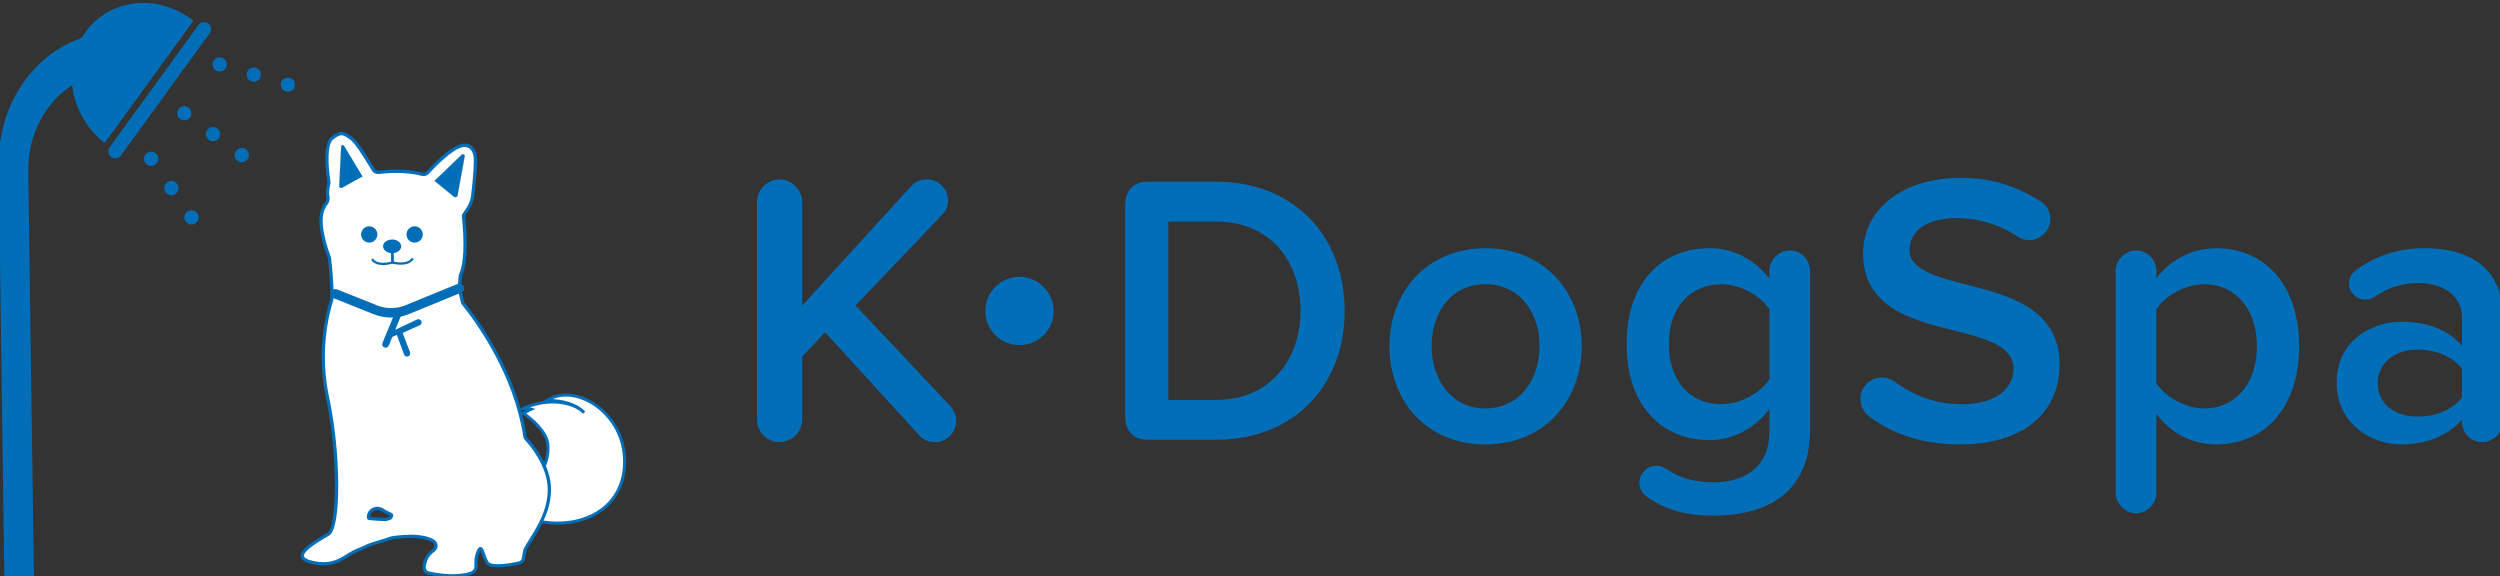 <?xml version="1.0" encoding="UTF-8" standalone="no"?>
<!-- Created with Inkscape (http://www.inkscape.org/) -->

<svg
   width="150.431mm"
   height="34.663mm"
   viewBox="0 0 150.431 34.663"
   version="1.1"
   id="svg3733"
   xmlns:inkscape="http://www.inkscape.org/namespaces/inkscape"
   xmlns:sodipodi="http://sodipodi.sourceforge.net/DTD/sodipodi-0.dtd"
   xmlns="http://www.w3.org/2000/svg"
   xmlns:svg="http://www.w3.org/2000/svg">
  <rect x="0" y="0" width="150.431" height="34.663" fill="#333333" stroke="none"/>
  <sodipodi:namedview
     id="namedview3735"
     pagecolor="#ffffff"
     bordercolor="#000000"
     borderopacity="0.25"
     inkscape:showpageshadow="2"
     inkscape:pageopacity="0.0"
     inkscape:pagecheckerboard="0"
     inkscape:deskcolor="#d1d1d1"
     inkscape:document-units="mm"
     showgrid="false" />
  <defs
     id="defs3730" />
  <g
     inkscape:label="Layer 1"
     inkscape:groupmode="layer"
     id="layer1"
     transform="translate(-17.994,-7.432)">
    <g
       id="_レイヤー_2"
       transform="matrix(0.265,0,0,0.265,68.502,-105.932)">
      <g
         id="g3129"
         transform="translate(-323.926,-200.755)">
        <g
           id="g3035">
          <path
             class="cls-6"
             d="m 350.45,724.01 c 0,2.64 -2.02,4.92 -4.74,4.92 -1.32,0 -2.55,-0.35 -3.6,-1.49 l -21.44,-23.46 -5.18,5.53 v 14.23 c 0,2.81 -2.28,5.18 -5.18,5.18 -2.9,0 -5.1,-2.37 -5.1,-5.18 v -49.28 c 0,-2.81 2.28,-5.18 5.1,-5.18 2.82,0 5.18,2.37 5.18,5.18 v 23.46 l 24.68,-27.06 c 1.05,-1.14 2.28,-1.58 3.6,-1.58 2.55,0 4.83,2.11 4.83,4.74 0,1.23 -0.35,2.28 -1.32,3.25 l -19.68,20.64 21.52,22.84 c 0.79,0.88 1.32,2.11 1.32,3.25 z"
             id="path3019"
             style="fill:#036eb8" />
          <path
             class="cls-6"
             d="m 372.58,699.15 c 0,4.29 -3.46,7.76 -7.76,7.76 -4.3,0 -7.75,-3.46 -7.75,-7.76 0,-4.3 3.46,-7.75 7.75,-7.75 4.29,0 7.76,3.61 7.76,7.75 z"
             id="path3021"
             style="fill:#036eb8" />
          <path
             class="cls-6"
             d="m 388.83,722.95 v -47.7 c 0,-3.51 1.84,-5.45 5.17,-5.45 h 15.52 c 17.36,0 29.13,12.12 29.13,29.34 0,17.22 -11.77,29.25 -29.13,29.25 H 394 c -3.34,0 -5.17,-1.93 -5.17,-5.45 z m 20.7,-3.6 c 12.1,0 19.11,-9.14 19.11,-20.2 0,-11.06 -6.68,-20.29 -19.11,-20.29 H 398.6 v 40.5 h 10.93 z"
             id="path3023"
             style="fill:#036eb8" />
          <path
             class="cls-6"
             d="m 448.83,707.14 c 0,-12.12 8.34,-22.23 21.79,-22.23 13.45,0 21.87,10.1 21.87,22.23 0,12.13 -8.26,22.31 -21.87,22.31 -13.61,0 -21.79,-10.1 -21.79,-22.31 z m 34.08,0 c 0,-7.47 -4.39,-14.06 -12.3,-14.06 -7.91,0 -12.21,6.59 -12.21,14.06 0,7.47 4.39,14.14 12.21,14.14 7.82,0 12.3,-6.59 12.3,-14.14 z"
             id="path3025"
             style="fill:#036eb8" />
          <path
             class="cls-6"
             d="m 544.33,690.1 v 36.11 c 0,15.29 -11.33,19.41 -21.79,19.41 -5.97,0 -10.63,-1.05 -15.29,-4.3 -0.97,-0.7 -1.67,-1.84 -1.67,-3.16 0,-2.11 1.76,-3.87 3.87,-3.87 0.79,0 1.58,0.26 2.2,0.7 3.16,2.2 6.68,3.07 10.89,3.07 6.06,0 12.56,-2.81 12.56,-11.51 v -5.1 c -3.25,4.22 -8.08,7.03 -13.62,7.03 -10.81,0 -18.8,-7.82 -18.8,-21.79 0,-13.97 7.91,-21.79 18.8,-21.79 5.36,0 10.19,2.46 13.62,6.94 v -1.76 c 0,-2.55 2.11,-4.66 4.66,-4.66 2.55,0 4.57,2.11 4.57,4.66 z m -9.22,24.51 V 698.8 c -2.02,-3.16 -6.59,-5.71 -10.89,-5.71 -7.29,0 -11.95,5.45 -11.95,13.62 0,8.17 4.66,13.62 11.95,13.62 4.3,0 8.87,-2.55 10.89,-5.71 z"
             id="path3027"
             style="fill:#036eb8" />
          <path
             class="cls-6"
             d="m 555.75,719.18 c 0,-2.72 2.2,-4.92 4.83,-4.92 1.14,0 2.2,0.35 2.99,0.97 4.04,2.99 9.05,5.1 15.2,5.1 8.43,0 11.77,-4.13 11.77,-8 0,-5.27 -6.24,-6.85 -13.35,-8.7 -9.58,-2.37 -20.82,-5.18 -20.82,-17.57 0,-9.66 8.52,-17.13 22.23,-17.13 6.85,0 12.39,1.76 18.1,5.36 1.32,0.79 2.2,2.28 2.2,3.95 0,2.64 -2.2,4.83 -4.83,4.83 -1.06,0 -2.02,-0.35 -2.72,-0.88 -4.22,-2.81 -9.14,-4.13 -13.62,-4.13 -6.94,0 -10.81,2.9 -10.81,7.29 0,4.39 5.97,6.06 12.91,7.82 9.66,2.46 21.17,5.45 21.17,18.18 0,9.75 -6.85,18.1 -22.67,18.1 -8.7,0 -15.46,-2.46 -20.64,-6.41 -1.14,-0.88 -1.93,-2.28 -1.93,-3.86 z"
             id="path3029"
             style="fill:#036eb8" />
          <path
             class="cls-6"
             d="m 655.38,707.14 c 0,13.97 -7.82,22.31 -18.8,22.31 -5.36,0 -10.19,-2.37 -13.62,-6.94 v 17.92 c 0,2.55 -2.11,4.66 -4.57,4.66 -2.46,0 -4.66,-2.11 -4.66,-4.66 v -50.34 c 0,-2.55 2.11,-4.66 4.66,-4.66 2.55,0 4.57,2.11 4.57,4.66 v 1.67 c 3.16,-4.22 8.08,-6.85 13.62,-6.85 10.98,0 18.8,8.26 18.8,22.23 z m -9.58,0 c 0,-8.17 -4.66,-14.06 -11.95,-14.06 -4.3,0 -8.87,2.55 -10.89,5.71 v 16.78 c 2.02,3.07 6.59,5.71 10.89,5.71 7.29,0 11.95,-5.89 11.95,-14.14 z"
             id="path3031"
             style="fill:#036eb8" />
          <path
             class="cls-6"
             d="m 701.59,700.29 v 23.98 c 0,2.55 -2.11,4.66 -4.66,4.66 -2.55,0 -4.57,-2.11 -4.57,-4.66 v -0.44 c -3.16,3.6 -8.08,5.62 -13.7,5.62 -6.94,0 -14.76,-4.66 -14.76,-14.06 0,-9.4 7.82,-13.79 14.76,-13.79 5.71,0 10.63,1.84 13.7,5.45 v -6.33 c 0,-4.92 -4.04,-7.91 -9.93,-7.91 -3.6,0 -6.76,0.97 -9.93,3.16 -0.53,0.35 -1.32,0.61 -2.11,0.61 -2.02,0 -3.69,-1.67 -3.69,-3.69 0,-1.23 0.7,-2.37 1.58,-2.99 4.66,-3.43 9.93,-5.01 15.64,-5.01 9.4,0 17.66,3.95 17.66,15.37 z m -9.22,18.45 v -6.41 c -2.11,-2.9 -6.06,-4.39 -10.1,-4.39 -5.18,0 -9.05,2.99 -9.05,7.64 0,4.65 3.86,7.56 9.05,7.56 4.04,0 7.99,-1.49 10.1,-4.39 z"
             id="path3033"
             style="fill:#036eb8" />
        </g>
        <g
           id="g3127">
          <g
             id="g3083">
            <g
               id="g3041">
              <path
                 class="cls-4"
                 d="m 265.96,722.25 c -1.5,-1.76 -7.15,-4.01 -13.92,-0.9 0,0 1.42,0 1.84,0.11 -0.08,0.04 -1.64,0.88 -1.73,0.92 0,0 5.13,3.37 5.55,6.94 0.41,3.5 -1.25,9.33 -7.4,7.69 -0.57,-0.15 -1.06,-0.38 -1.5,-0.67 -1.1,-1.21 -1.78,-2.82 -2.17,-4.51 l -4.36,6.63 c 1.11,2.38 3.12,4.59 6.54,6.21 12.95,6.1 25.84,1.25 26.33,-10.54 0.49,-11.8 -11.2,-18.89 -17.64,-14.64 0,0 5.75,-0.24 8.46,2.76 z"
                 id="path3037"
                 style="fill:#ffffff" />
              <path
                 class="cls-6"
                 d="m 259.94,747.67 c -3.6,0 -7.47,-0.9 -11.27,-2.69 -3.18,-1.5 -5.43,-3.64 -6.71,-6.37 l -0.08,-0.17 4.9,-7.47 0.18,0.78 c 0.43,1.84 1.14,3.31 2.09,4.35 0.36,0.22 0.83,0.43 1.34,0.57 2.04,0.54 3.69,0.28 4.92,-0.79 1.76,-1.52 2.3,-4.45 2.05,-6.53 -0.4,-3.37 -5.35,-6.66 -5.4,-6.69 l -0.52,-0.34 0.56,-0.26 c 0,0 0.35,-0.18 0.68,-0.36 -0.23,0 -0.46,0 -0.64,0 h -1.6 c 0,0 1.46,-0.66 1.46,-0.66 1.67,-0.77 3.29,-1.21 4.8,-1.42 l 0.62,-0.41 c 2.81,-1.85 6.65,-1.73 10.3,0.33 4.01,2.26 8.18,7.29 7.87,14.61 -0.2,4.81 -2.47,8.77 -6.4,11.15 -2.62,1.59 -5.77,2.38 -9.15,2.38 z m -17.27,-9.18 c 1.22,2.5 3.34,4.47 6.29,5.87 7.16,3.37 14.55,3.5 19.77,0.34 3.72,-2.25 5.88,-6.02 6.07,-10.59 0.29,-7.01 -3.69,-11.82 -7.52,-13.98 -2.94,-1.66 -6,-1.99 -8.44,-0.96 1.83,0.11 5.09,0.6 7.11,2.57 0.1,0.1 0.19,0.19 0.27,0.29 l -0.52,0.46 c -0.1,-0.12 -0.21,-0.23 -0.33,-0.33 -1.71,-1.53 -6.26,-3.02 -11.72,-1.09 0.13,0.02 0.24,0.03 0.32,0.06 l 0.95,0.26 -0.9,0.39 c -0.06,0.03 -0.54,0.29 -0.97,0.52 -0.08,0.04 -0.16,0.09 -0.23,0.13 1.31,0.95 4.87,3.79 5.23,6.86 0.27,2.33 -0.33,5.44 -2.29,7.13 -1.41,1.22 -3.28,1.54 -5.55,0.93 -0.58,-0.16 -1.12,-0.4 -1.6,-0.72 -0.95,-1.03 -1.65,-2.35 -2.12,-3.96 z"
                 id="path3039"
                 style="fill:#036eb8" />
            </g>
            <g
               id="g3081">
              <g
                 id="g3061">
                <g
                   id="g3047">
                  <path
                     class="cls-4"
                     d="m 237.66,693.81 0.2,-2.58 c 0.01,-0.15 0.05,-0.29 0.11,-0.43 1.78,-3.88 0.6,-13.13 0.6,-13.31 0,-0.09 0.47,-0.78 0.93,-1.45 0.62,-0.89 1.02,-1.88 1.15,-2.91 0.24,-1.9 0.59,-5.15 0.65,-7.9 0.09,-4.17 -2.79,-3.68 -2.79,-3.68 -2.46,0.29 -6.63,4.61 -8.08,6.2 -0.32,0.35 -0.81,0.48 -1.27,0.35 -3.74,-1 -8.05,-0.64 -9.82,-0.43 -0.5,0.06 -0.99,-0.18 -1.24,-0.62 -1.04,-1.77 -3.74,-6.22 -5.04,-7.12 -1.63,-1.13 -2.15,-1.67 -4.3,0 -1.92,1.49 -0.97,8.44 -0.74,9.93 0.03,0.19 0,0.38 -0.05,0.56 -0.22,0.77 -0.26,1.64 -0.27,2.07 0,0.16 0.03,0.32 0.06,0.48 0.16,0.7 0.03,1.44 -0.51,2 -0.33,0.33 -0.3,0.59 -0.3,0.59 -1.96,3.02 0.72,10.31 1.14,11.4 0.04,0.1 0.06,0.19 0.07,0.29 0.11,0.87 0.61,5.2 0.53,8.21 0,0.31 0,0.59 0,0.85 0,0.14 -0.02,0.27 -0.06,0.41 -1.08,3.39 -3.12,11.86 -0.91,22.21 2.89,13.49 2.45,29.48 0.24,30.84 -2.21,1.36 -9.2,4.98 -4.23,6.34 4.98,1.35 7.34,-0.76 9.18,-1.83 1.84,-1.07 0.52,-0.25 3.56,-1.67 1.54,-0.72 3.68,-1.18 5.63,-1.89 0.08,-0.03 0.17,-0.05 0.26,-0.07 5.16,-0.76 7.87,-0.1 9.28,0.69 0.84,0.47 0.89,1.65 0.08,2.19 -1.62,1.08 -2.02,2.71 -2.1,3.78 -0.04,0.63 0.38,1.19 0.99,1.33 1.62,0.36 5.02,0.96 8.05,0.46 4.16,-0.69 2.08,-2.08 3.04,-4.83 0.97,-2.75 1.11,-0.02 2.13,1.9 0.8,1.52 5.45,0.64 7.36,0.2 0.5,-0.11 0.88,-0.52 0.97,-1.02 l 0.29,-1.68 c 0.02,-0.12 0.06,-0.24 0.11,-0.35 1.44,-2.86 5.49,-7.5 5.49,-13.62 0,-5.43 -4.16,-10.29 -5.24,-11.46 -0.17,-0.18 -0.27,-0.41 -0.31,-0.66 -2.15,-13.91 -10.14,-25.28 -13.96,-30.04 -0.12,-0.15 -0.2,-0.32 -0.25,-0.51 l -0.64,-2.85 c -0.03,-0.12 -0.04,-0.25 -0.03,-0.38 z m -15.58,52.27 c 0,0.09 -0.69,0.31 -0.97,0.4 -0.08,0.03 -0.16,0.04 -0.24,0.03 -0.12,0 -0.34,-0.01 -0.6,-0.03 -1.09,-0.05 -3.06,-0.16 -3.2,-0.26 -0.02,-0.01 -0.03,-0.05 -0.03,-0.12 -0.16,-1.61 1.68,-2.65 3.06,-1.81 0.95,0.58 1.82,0.98 1.99,1.04 0.37,0.13 0,0.63 0,0.74 z"
                     id="path3043"
                     style="fill:#ffffff" />
                  <path
                     class="cls-6"
                     d="m 236.13,759.68 c -2.22,0 -4.33,-0.38 -5.58,-0.66 -0.8,-0.18 -1.34,-0.9 -1.28,-1.72 0.09,-1.22 0.55,-2.92 2.26,-4.07 0.27,-0.18 0.42,-0.48 0.41,-0.8 -0.01,-0.32 -0.18,-0.6 -0.47,-0.76 -1.27,-0.72 -3.87,-1.41 -9.04,-0.65 -0.06,0 -0.13,0.03 -0.19,0.05 -0.81,0.29 -1.64,0.54 -2.45,0.78 -1.17,0.35 -2.27,0.68 -3.15,1.09 -1.41,0.66 -1.9,0.84 -2.19,0.95 -0.31,0.12 -0.38,0.14 -1.35,0.71 -0.22,0.13 -0.45,0.27 -0.7,0.43 -1.79,1.12 -4.25,2.67 -8.77,1.44 -1.26,-0.34 -1.92,-0.86 -2.01,-1.57 -0.21,-1.55 2.52,-3.29 5.32,-4.95 0.31,-0.18 0.59,-0.35 0.82,-0.49 1.93,-1.19 2.47,-17 -0.41,-30.45 -2.25,-10.52 -0.11,-19.17 0.92,-22.4 0.03,-0.09 0.04,-0.19 0.04,-0.29 0,-0.27 0,-0.55 0,-0.87 0.08,-2.98 -0.43,-7.32 -0.53,-8.16 0,-0.07 -0.02,-0.13 -0.05,-0.21 -0.54,-1.4 -3.1,-8.47 -1.16,-11.65 0.02,-0.17 0.11,-0.44 0.4,-0.74 0.56,-0.57 0.5,-1.28 0.42,-1.66 -0.04,-0.16 -0.07,-0.36 -0.07,-0.57 0,-0.47 0.05,-1.37 0.28,-2.17 0.04,-0.15 0.06,-0.28 0.04,-0.4 -0.31,-2.01 -1.16,-8.7 0.88,-10.28 2.17,-1.68 2.9,-1.3 4.5,-0.18 l 0.24,0.17 c 1.3,0.9 3.78,4.92 5.15,7.24 0.18,0.31 0.53,0.48 0.88,0.44 1.72,-0.21 6.13,-0.58 9.96,0.44 0.34,0.09 0.68,0 0.9,-0.25 1.65,-1.8 5.77,-6.02 8.32,-6.31 0.03,0 1.14,-0.18 2.06,0.61 0.79,0.68 1.18,1.84 1.14,3.45 -0.06,2.82 -0.44,6.19 -0.65,7.94 -0.14,1.09 -0.54,2.13 -1.21,3.08 -0.61,0.87 -0.8,1.19 -0.86,1.29 v 0.13 c 0.39,3.59 0.81,10.1 -0.64,13.27 -0.05,0.1 -0.07,0.2 -0.08,0.3 l -0.2,2.58 c 0,0.09 0,0.18 0.02,0.27 l 0.64,2.85 c 0.03,0.14 0.09,0.25 0.17,0.36 3.49,4.36 11.84,16.02 14.03,30.22 0.03,0.18 0.1,0.34 0.22,0.46 1.25,1.36 5.34,6.21 5.34,11.71 0,4.81 -2.43,8.7 -4.2,11.54 -0.53,0.86 -1,1.6 -1.32,2.24 -0.04,0.08 -0.06,0.16 -0.08,0.25 l -0.29,1.68 c -0.11,0.66 -0.61,1.17 -1.25,1.32 -3.08,0.7 -6.93,1.2 -7.78,-0.39 -0.31,-0.59 -0.54,-1.24 -0.74,-1.81 -0.11,-0.32 -0.26,-0.73 -0.37,-0.95 -0.07,0.13 -0.19,0.36 -0.34,0.8 -0.3,0.84 -0.28,1.55 -0.27,2.17 0.03,1.48 -0.11,2.41 -3.06,2.9 -0.86,0.14 -1.74,0.2 -2.61,0.2 z m -9.58,-9.73 c 2.24,0 4.01,0.36 5.29,1.08 0.51,0.29 0.83,0.8 0.85,1.38 0.02,0.58 -0.26,1.12 -0.74,1.44 -1.46,0.98 -1.86,2.44 -1.94,3.5 -0.03,0.45 0.26,0.84 0.7,0.94 1.69,0.38 4.97,0.94 7.9,0.45 2.47,-0.41 2.46,-0.92 2.44,-2.15 -0.01,-0.65 -0.03,-1.46 0.32,-2.43 0.31,-0.87 0.59,-1.41 1.05,-1.41 0.51,0 0.73,0.62 1.06,1.56 0.19,0.54 0.41,1.16 0.7,1.7 0.46,0.87 3.19,0.87 6.95,0.01 0.35,-0.08 0.62,-0.36 0.68,-0.72 l 0.29,-1.68 c 0.03,-0.16 0.08,-0.31 0.15,-0.46 0.34,-0.68 0.81,-1.43 1.36,-2.31 1.73,-2.77 4.09,-6.55 4.09,-11.15 0,-5.37 -4.28,-10.28 -5.14,-11.21 -0.22,-0.23 -0.36,-0.53 -0.41,-0.85 -2.16,-14.01 -10.43,-25.55 -13.88,-29.86 -0.16,-0.2 -0.26,-0.42 -0.32,-0.66 l -0.64,-2.85 c -0.04,-0.16 -0.05,-0.32 -0.04,-0.49 l 0.2,-2.58 c 0.02,-0.19 0.06,-0.37 0.15,-0.55 1.01,-2.2 1.22,-6.9 0.59,-12.88 -0.02,-0.16 -0.02,-0.25 -0.02,-0.27 0,-0.14 0,-0.23 1,-1.66 0.6,-0.85 0.96,-1.78 1.08,-2.74 0.22,-1.74 0.59,-5.08 0.65,-7.87 0.03,-1.37 -0.27,-2.33 -0.88,-2.86 -0.65,-0.57 -1.47,-0.44 -1.48,-0.44 -2.38,0.28 -6.62,4.72 -7.87,6.08 -0.41,0.45 -1.04,0.62 -1.64,0.46 -3.7,-0.99 -8,-0.62 -9.68,-0.42 -0.65,0.07 -1.28,-0.23 -1.61,-0.8 -2.24,-3.8 -4.08,-6.42 -4.93,-7.01 l -0.25,-0.17 c -1.41,-0.99 -1.79,-1.25 -3.61,0.16 -1.37,1.06 -1.18,5.82 -0.6,9.58 0.04,0.23 0.02,0.47 -0.06,0.72 -0.21,0.71 -0.25,1.54 -0.25,1.97 0,0.13 0.02,0.27 0.05,0.39 0.2,0.89 -0.02,1.74 -0.61,2.34 -0.18,0.19 -0.19,0.32 -0.19,0.32 v 0.13 c 0,0 -0.06,0.08 -0.06,0.08 -1.88,2.89 0.86,10.23 1.18,11.06 0.05,0.13 0.08,0.25 0.09,0.38 0.1,0.85 0.61,5.24 0.54,8.27 0,0.31 0,0.58 0,0.83 0,0.18 -0.02,0.36 -0.08,0.53 -1.01,3.18 -3.11,11.68 -0.9,22.02 2.71,12.66 2.75,29.59 0.08,31.24 -0.23,0.14 -0.52,0.31 -0.83,0.5 -1.66,0.98 -5.12,3.02 -4.96,4.21 0.06,0.48 0.84,0.78 1.47,0.96 4.2,1.14 6.41,-0.24 8.18,-1.35 0.25,-0.16 0.49,-0.31 0.72,-0.44 0.99,-0.57 1.09,-0.62 1.46,-0.76 0.28,-0.11 0.75,-0.28 2.14,-0.93 0.93,-0.44 2.06,-0.77 3.26,-1.13 0.8,-0.24 1.62,-0.49 2.4,-0.77 0.1,-0.04 0.22,-0.07 0.34,-0.08 1.56,-0.23 2.97,-0.34 4.23,-0.34 z m -5.67,-3.07 c 0,0 -0.03,0 -0.04,0 l -0.6,-0.03 c -3.16,-0.15 -3.29,-0.24 -3.41,-0.34 -0.15,-0.12 -0.17,-0.3 -0.18,-0.38 -0.08,-0.87 0.32,-1.67 1.07,-2.14 0.79,-0.49 1.77,-0.5 2.55,-0.02 0.95,0.58 1.79,0.96 1.92,1.01 0.22,0.08 0.32,0.22 0.37,0.33 0.12,0.28 -0.01,0.58 -0.09,0.76 h -0.02 c 0,0.3 -0.21,0.43 -1.23,0.75 -0.1,0.04 -0.21,0.05 -0.33,0.05 z m -3.5,-0.96 c 0.24,0.02 0.97,0.09 2.89,0.19 l 0.6,0.03 c 0,0 0.07,0 0.11,-0.02 0.42,-0.13 0.66,-0.23 0.77,-0.28 0.01,-0.02 0.02,-0.05 0.03,-0.07 0.01,-0.03 0.04,-0.08 0.05,-0.13 -0.32,-0.13 -1.11,-0.51 -1.95,-1.03 -0.54,-0.33 -1.22,-0.33 -1.77,0.01 -0.47,0.29 -0.74,0.77 -0.73,1.3 z"
                     id="path3045"
                     style="fill:#036eb8" />
                </g>
                <circle
                   class="cls-6"
                   cx="217.17"
                   cy="681.78"
                   r="1.85"
                   id="circle3049"
                   style="fill:#036eb8" />
                <circle
                   class="cls-6"
                   cx="227.48"
                   cy="681.78"
                   r="1.85"
                   id="circle3051"
                   style="fill:#036eb8" />
                <g
                   id="g3059">
                  <ellipse
                     class="cls-6"
                     cx="222.37"
                     cy="684.48"
                     rx="2.06"
                     ry="1.55"
                     id="ellipse3053"
                     style="fill:#036eb8" />
                  <path
                     class="cls-6"
                     d="m 220.32,688.73 c -1.01,0 -2.12,-0.26 -2.73,-1.21 l 0.44,-0.28 c 0.92,1.45 3.47,0.89 4.16,0.71 v -4.19 h 0.52 v 4.57 l -0.18,0.06 c -0.08,0.02 -1.09,0.34 -2.21,0.34 z"
                     id="path3055"
                     style="fill:#036eb8" />
                  <path
                     class="cls-6"
                     d="m 224.36,688.65 c -1.02,0 -1.91,-0.24 -1.98,-0.26 l -0.18,-0.05 -0.17,-4.56 0.51,-0.02 0.16,4.18 c 0.7,0.16 3.27,0.62 4.13,-0.87 l 0.45,0.26 c -0.62,1.06 -1.84,1.32 -2.92,1.32 z"
                     id="path3057"
                     style="fill:#036eb8" />
                </g>
              </g>
              <g
                 id="g3067">
                <path
                   class="cls-6"
                   d="m 222.13,700.65 c -1.35,0 -2.68,-0.25 -3.95,-0.76 l -9.1,-3.63 c -0.55,-0.22 -0.82,-0.85 -0.6,-1.4 0.22,-0.55 0.84,-0.82 1.4,-0.6 l 9.1,3.63 c 1.95,0.78 4.1,0.81 6.08,0.1 l 12.18,-4.98 c 0.55,-0.22 1.18,0.04 1.4,0.59 0.22,0.55 -0.04,1.18 -0.59,1.4 l -12.22,5 c -1.2,0.44 -2.45,0.65 -3.69,0.65 z"
                   id="path3063"
                   style="fill:#036eb8" />
                <path
                   class="cls-6"
                   d="m 226.43,709.05 c -0.15,0.36 -0.56,0.57 -0.94,0.41 -0.18,-0.07 -0.33,-0.19 -0.41,-0.41 l -1.64,-4.47 -1.03,0.47 -0.81,1.97 c -0.16,0.39 -0.61,0.59 -1.01,0.42 -0.4,-0.17 -0.57,-0.62 -0.41,-1.01 l 2.8,-6.83 c 0.16,-0.39 0.61,-0.59 1,-0.43 0.39,0.16 0.58,0.62 0.42,1.01 l -1.33,3.25 4.96,-2.34 c 0.21,-0.1 0.41,-0.09 0.59,-0.01 0.35,0.14 0.55,0.57 0.4,0.93 -0.07,0.17 -0.18,0.3 -0.37,0.38 l -3.9,1.74 1.68,4.39 c 0.06,0.17 0.06,0.37 0,0.53 z"
                   id="path3065"
                   style="fill:#036eb8" />
              </g>
              <g
                 id="g3073">
                <path
                   class="cls-6"
                   d="m 210.8,661.83 -0.43,8.93 c -0.02,0.33 0.34,0.55 0.63,0.39 l 4.63,-2.55 -4.17,-6.94 c -0.18,-0.3 -0.64,-0.18 -0.65,0.17 z"
                   id="path3069"
                   style="fill:#036eb8" />
                <path
                   class="cls-6"
                   d="m 210.79,671.23 c -0.08,0 -0.16,-0.02 -0.24,-0.07 -0.14,-0.09 -0.22,-0.24 -0.21,-0.4 l 0.43,-8.93 c 0,-0.17 0.12,-0.31 0.28,-0.35 0.16,-0.04 0.33,0.03 0.41,0.17 l 4.18,6.97 h -0.02 c 0,0 -4.63,2.56 -4.63,2.56 -0.07,0.04 -0.14,0.06 -0.22,0.06 z m 0.36,-9.72 c 0,0 -0.06,0 -0.08,0 -0.14,0.04 -0.24,0.16 -0.25,0.3 l -0.43,8.93 c 0,0.15 0.06,0.28 0.19,0.36 0.12,0.08 0.27,0.08 0.4,0.01 l 4.61,-2.54 -4.16,-6.92 c -0.06,-0.1 -0.16,-0.16 -0.28,-0.16 z m -0.35,0.31 z"
                   id="path3071"
                   style="fill:#036eb8" />
              </g>
              <g
                 id="g3079">
                <path
                   class="cls-6"
                   d="m 238.84,664 -1.62,8.92 c -0.08,0.41 -0.64,0.52 -0.95,0.17 l -4.26,-3.48 6.19,-5.95 c 0.24,-0.23 0.69,0 0.64,0.34 z"
                   id="path3075"
                   style="fill:#036eb8" />
                <path
                   class="cls-6"
                   d="m 236.73,673.33 c -0.18,0 -0.35,-0.08 -0.48,-0.22 l -4.28,-3.49 0.02,-0.02 6.19,-5.95 c 0.12,-0.11 0.3,-0.13 0.46,-0.04 0.16,0.08 0.25,0.24 0.22,0.4 l -1.62,8.92 c -0.03,0.18 -0.17,0.32 -0.35,0.38 -0.05,0.02 -0.11,0.02 -0.16,0.02 z m -4.68,-3.71 4.24,3.46 c 0.15,0.17 0.39,0.24 0.59,0.18 0.17,-0.05 0.29,-0.17 0.32,-0.34 l 1.62,-8.92 c 0.02,-0.14 -0.05,-0.28 -0.2,-0.35 -0.14,-0.08 -0.3,-0.06 -0.4,0.04 z m 6.79,-5.61 z"
                   id="path3077"
                   style="fill:#036eb8" />
              </g>
            </g>
          </g>
          <g
             id="g3125">
            <g
               id="g3121">
              <g
                 id="g3093">
                <path
                   class="cls-6"
                   d="m 152.77,635.8 c -5.57,7.66 -3.63,18.95 4.32,25.21 l 20.16,-27.75 c -7.96,-6.26 -18.92,-5.12 -24.49,2.54 z"
                   id="path3085"
                   style="fill:#036eb8" />
                <g
                   id="g3091">
                  <line
                     class="cls-6"
                     x1="159.51"
                     y1="662.91"
                     x2="179.67"
                     y2="635.15"
                     id="line3087"
                     style="fill:#036eb8" />
                  <path
                     class="cls-6"
                     d="m 159.51,664.49 c -0.32,0 -0.65,-0.1 -0.93,-0.3 -0.71,-0.51 -0.86,-1.5 -0.35,-2.21 l 20.16,-27.75 c 0.51,-0.71 1.5,-0.86 2.21,-0.35 0.71,0.51 0.86,1.5 0.35,2.21 l -20.16,27.75 c -0.31,0.43 -0.79,0.65 -1.28,0.65 z"
                     id="path3089"
                     style="fill:#036eb8" />
                </g>
              </g>
              <g
                 id="g3119">
                <g
                   id="g3101">
                  <circle
                     class="cls-6"
                     cx="175.16"
                     cy="654.26"
                     r="1.62"
                     id="circle3095"
                     style="fill:#036eb8" />
                  <circle
                     class="cls-6"
                     cx="181.7"
                     cy="659.01"
                     r="1.62"
                     id="circle3097"
                     style="fill:#036eb8" />
                  <circle
                     class="cls-6"
                     cx="188.23"
                     cy="663.76"
                     r="1.62"
                     id="circle3099"
                     style="fill:#036eb8" />
                </g>
                <g
                   id="g3109">
                  <circle
                     class="cls-6"
                     cx="183.21"
                     cy="643.19"
                     r="1.62"
                     id="circle3103"
                     style="fill:#036eb8" />
                  <circle
                     class="cls-6"
                     cx="190.95"
                     cy="645.49"
                     r="1.62"
                     id="circle3105"
                     style="fill:#036eb8" />
                  <circle
                     class="cls-6"
                     cx="198.69"
                     cy="647.78"
                     r="1.62"
                     id="circle3107"
                     style="fill:#036eb8" />
                </g>
                <g
                   id="g3117">
                  <circle
                     class="cls-6"
                     cx="167.65"
                     cy="664.6"
                     r="1.62"
                     id="circle3111"
                     style="fill:#036eb8" />
                  <circle
                     class="cls-6"
                     cx="172.23"
                     cy="671.26"
                     r="1.62"
                     id="circle3113"
                     style="fill:#036eb8" />
                  <circle
                     class="cls-6"
                     cx="176.81"
                     cy="677.91"
                     r="1.62"
                     id="circle3115"
                     style="fill:#036eb8" />
                </g>
              </g>
            </g>
            <path
               class="cls-6"
               d="m 159.73,635.88 c 0,0 0,0 -0.01,0 v 0 c -14.77,-0.02 -26.72,13.26 -26.69,29.67 l 1.29,94.68 h 6.73 c 0,-0.22 -0.02,-0.45 -0.02,-0.69 l -1.29,-92.39 c -0.02,-12.29 8.93,-22.24 19.99,-22.22 v 0 z"
               id="path3123"
               style="fill:#036eb8" />
          </g>
        </g>
      </g>
    </g>
  </g>
</svg>
